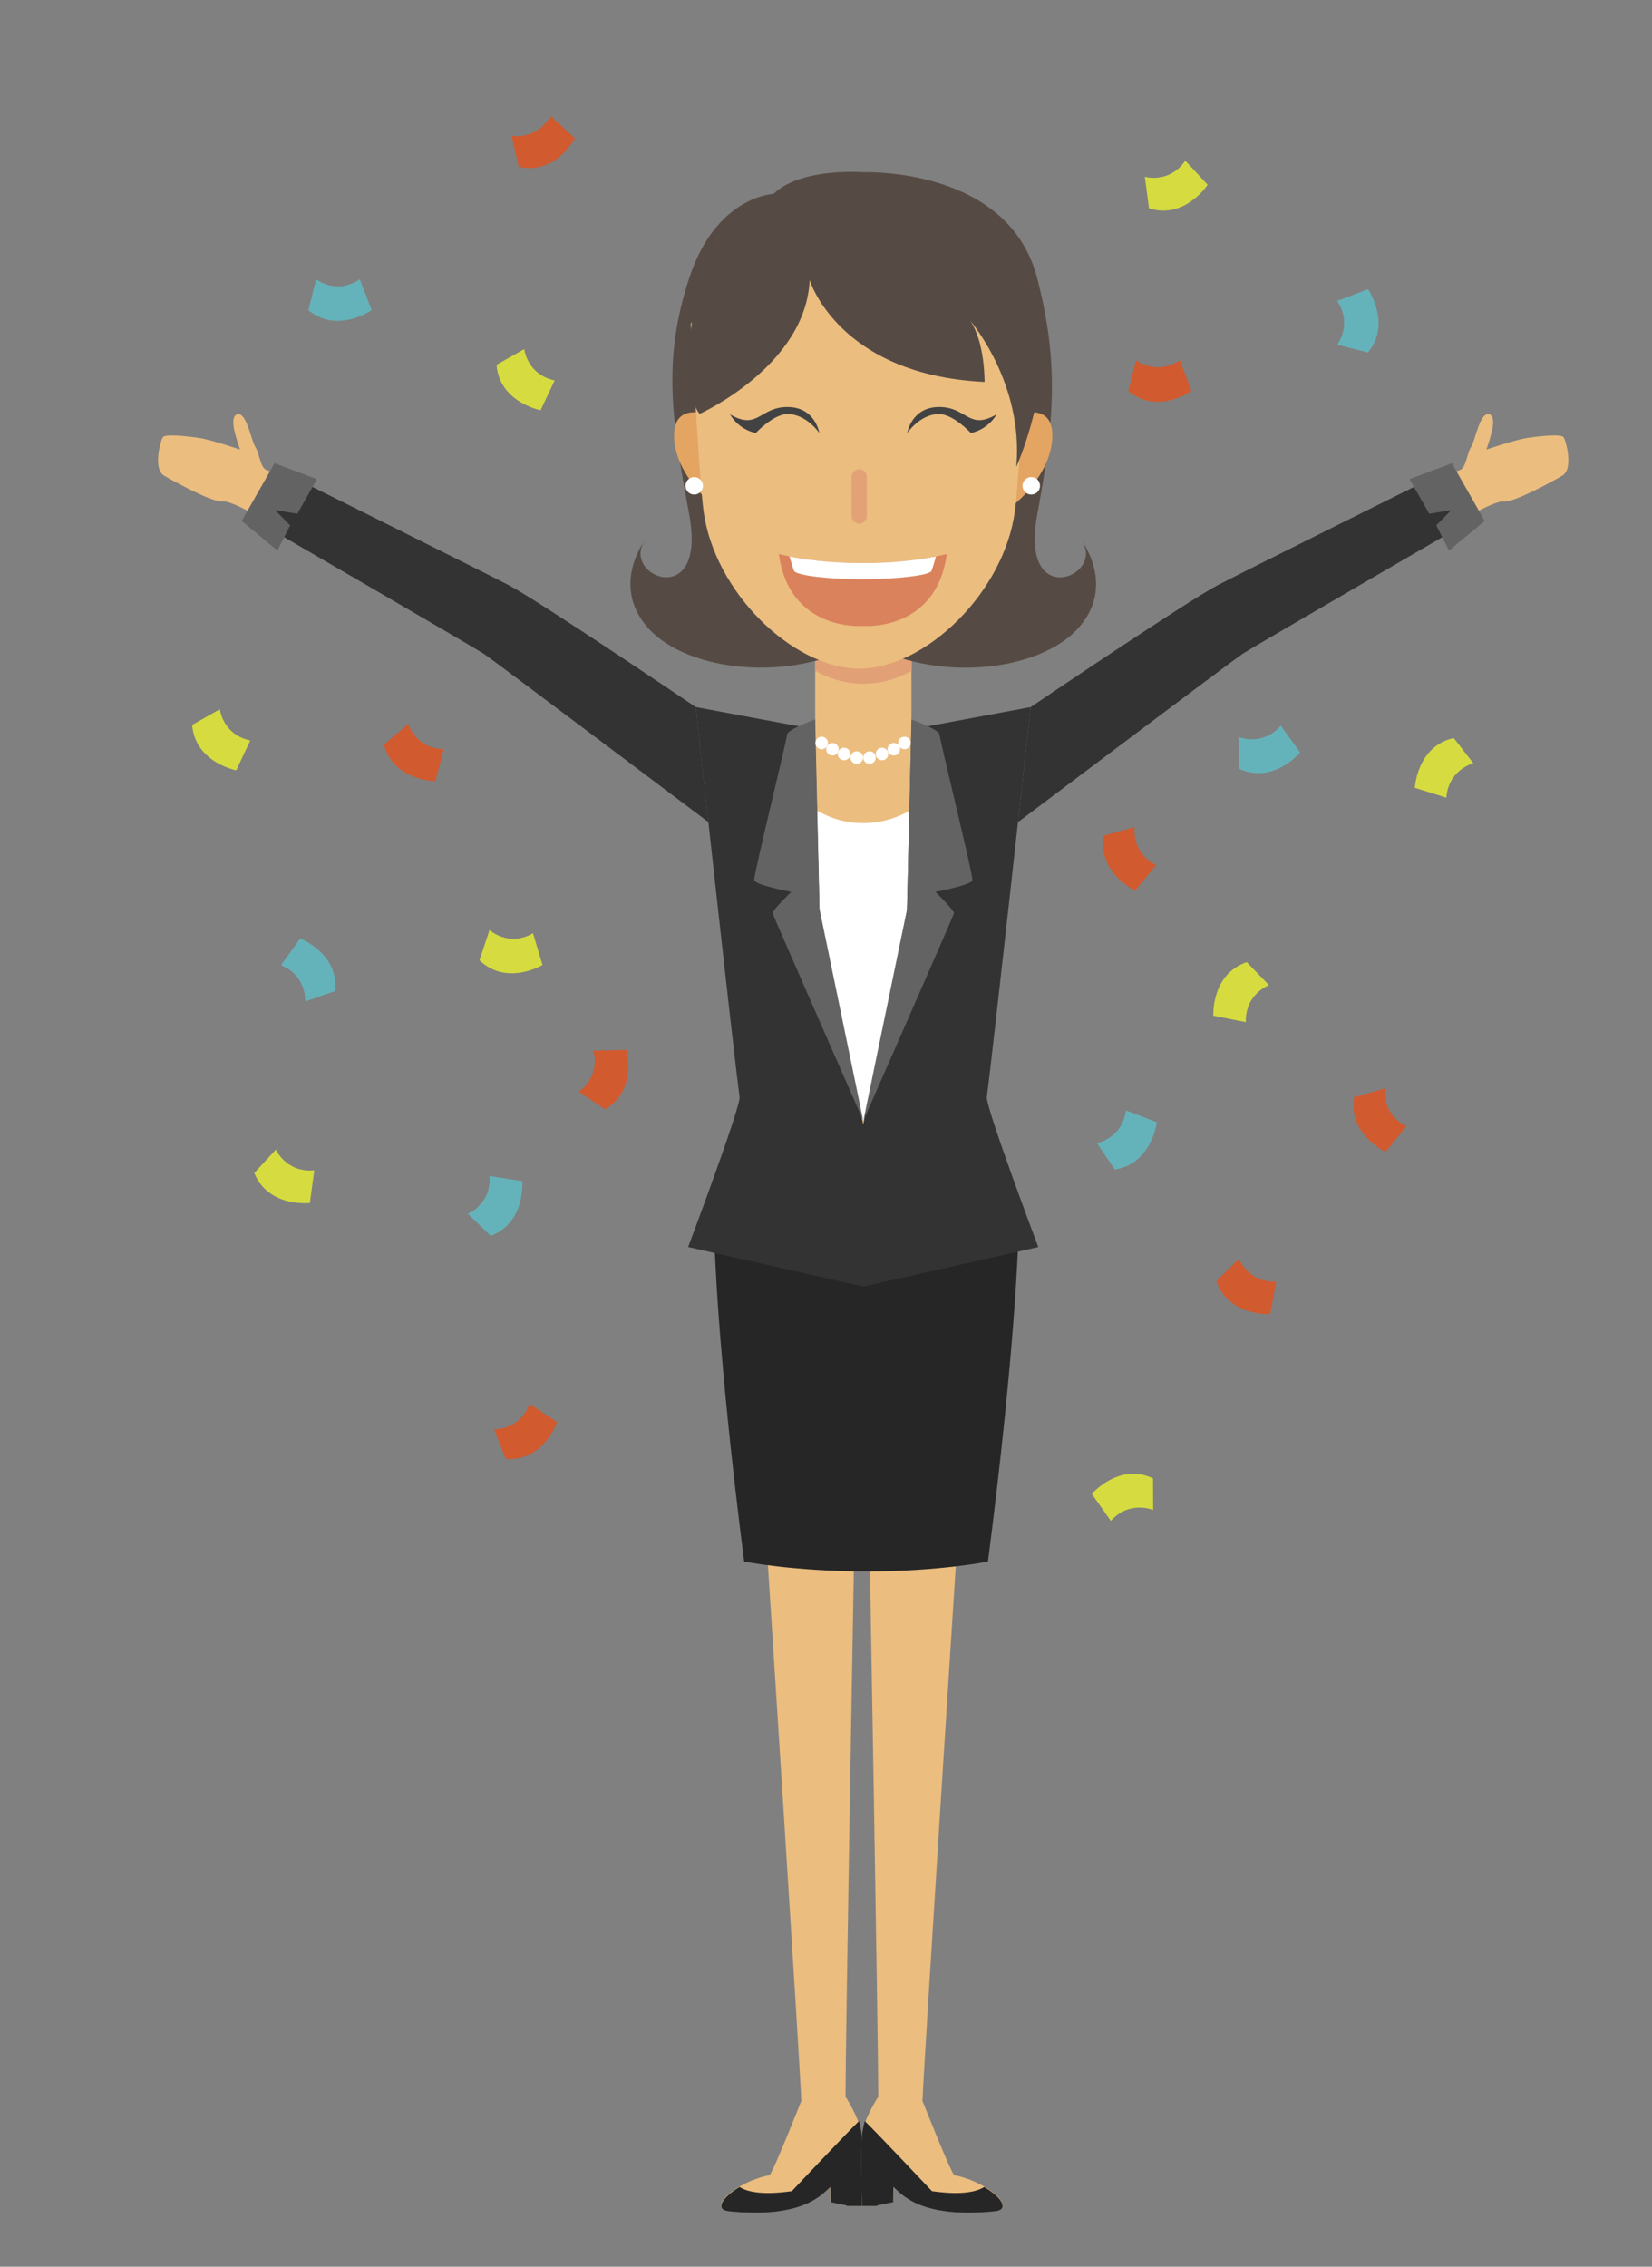 <?xml version="1.0" encoding="utf-8"?>
<!-- Generator: Adobe Illustrator 22.1.0, SVG Export Plug-In . SVG Version: 6.00 Build 0)  -->
<svg version="1.1" id="Capa_2_1_" xmlns="http://www.w3.org/2000/svg" xmlns:xlink="http://www.w3.org/1999/xlink" x="0px" y="0px"
	 viewBox="0 0 870 1193.5" style="enable-background:new 0 0 870 1193.5;" xml:space="preserve">
<rect x="0" y="0" width="870" height="1193.5" fill="#808080" stroke="none"/>
<style type="text/css">
	.st0{fill:#EBBD7F;}
	.st1{fill:#262626;}
	.st2{fill:#FFFFFF;}
	.st3{fill:#E1A075;}
	.st4{fill:#564B44;}
	.st5{fill:#E4A462;}
	.st6{fill:#424243;}
	.st7{fill:#DA825C;}
	.st8{fill:#333333;}
	.st9{fill:#636363;}
	.st10{fill:#65B3BA;}
	.st11{fill:#D15A2F;}
	.st12{fill:#D6DC3F;}
	.st13{fill:#E2A276;stroke:#E2A276;stroke-width:8;stroke-linecap:round;stroke-miterlimit:10;}
</style>
<path class="st0" d="M453.5,1122.4c-1.2-7.6-8.2-18.4-8.2-18.4c0-33.2,4.5-285.1,4.5-285.1s-33.5-9.1-45.9-2.8
	c0,0,17,263.9,18.1,290.1c0,0-15.4,38.9-16.8,39.1c-17.8,3.5-33.1,17.7-21.4,18.9c40.1,4,49.4-9.6,53.4-12.8c0,0,0,0,0,0l0.1,8
	l8.4,1.7v0.3h8C453.7,1161.5,454.7,1130,453.5,1122.4z"/>
<path class="st1" d="M383.9,1164.3c40.1,4,49.4-9.6,53.4-12.8c0,0,0,0,0,0l0.1,8l8.4,1.7v0.3h8c0,0,1-31.5-0.2-39.1
	c-0.3-1.7-0.7-3.7-1.2-5.6l0,0c-5.5,5.2-35.4,36.9-35.4,36.9c-16.9,2.4-24.3-0.1-27.5-2.2C380.4,1156.9,376.1,1163.5,383.9,1164.3z"
	/>
<path class="st0" d="M454.3,1122.4c1.2-7.6,8.2-18.4,8.2-18.4c0-33.2-4.5-285.1-4.5-285.1s33.5-9.1,45.9-2.8
	c0,0-17,263.9-18.1,290.1c0,0,15.4,38.9,16.8,39.1c17.8,3.5,33.1,17.7,21.4,18.9c-40.1,4-49.4-9.6-53.4-12.8c0,0,0,0,0,0l-0.1,8
	l-8.4,1.7v0.3h-8C454.1,1161.5,453.1,1130,454.3,1122.4z"/>
<path class="st1" d="M523.9,1164.3c-40.1,4-49.4-9.6-53.4-12.8c0,0,0,0,0,0l-0.1,8l-8.4,1.7v0.3h-8c0,0-1-31.5,0.2-39.1
	c0.3-1.7,0.7-3.7,1.2-5.6l0,0c5.5,5.2,35.4,36.9,35.4,36.9c16.9,2.4,24.3-0.1,27.5-2.2C527.5,1156.9,531.8,1163.5,523.9,1164.3z"/>
<path class="st1" d="M536.2,653.7l-79.7,14.7v-0.1l-0.3,0.1l-0.3-0.1v0.1l-79.6-14.7c0,0,1.1,55.1,15.6,168.5c0,0,25.7,5.1,63.9,5.2
	v0c0.1,0,0.2,0,0.3,0c0.1,0,0.2,0,0.3,0v0c38.3,0,63.9-5.2,63.9-5.2C534.9,708.8,536.2,653.7,536.2,653.7z"/>
<polygon class="st0" points="489.8,394.8 454.6,394.8 419.4,394.8 407.3,483.7 454.6,592.1 501.9,483.7 "/>
<rect x="429.3" y="338.4" class="st0" width="50.7" height="60.9"/>
<path class="st2" d="M417.1,415.8c0,0,13.4,17.6,37.5,17.6c24.1,0,38.1-17.6,38.1-17.6v103l-38.1,71.3l-37.5-69.3V415.8z"/>
<path class="st3" d="M429.3,353.1c5.3,3.1,14.2,6.9,25.4,6.9c11.2,0,20.1-3.8,25.4-6.9v-14.7h-50.7V353.1z"/>
<path class="st4" d="M569.7,284.8c12.5,18.7-32.8,36.9-23.5-13.5c9.3-50.5,11.4-80.9,0-124.9c-15.2-58.8-91.6-55.7-91.6-55.7
	s-32.9-2.6-47.2,11.4c0,0-30.2,1-44.4,44.2c-14.2,43.2-9.3,74.4,0,124.9c9.3,50.5-36,32.3-23.5,13.5c0,0-18.2,23.9,2.1,46.3
	c20.3,22.4,74.7,29.1,113,6.8c38.4,22.4,92.7,15.6,113-6.8C588,308.8,569.7,284.8,569.7,284.8z"/>
<g>
	<path class="st5" d="M374.4,218.8c0,0-20.1-8.3-19.4,11.4c0.7,19.7,19.4,34.8,19.4,34.8V218.8z"/>
</g>
<g>
	<path class="st5" d="M534.8,218.8c0,0,20.1-8.3,19.4,11.4c-0.7,19.7-19.4,34.8-19.4,34.8V218.8z"/>
</g>
<path class="st0" d="M452.5,132.7c-4.5-0.2-66.2-1.5-88.7,37.8c0,0,4.3,80.4,6.7,98.5c5.7,42.7,46.7,82.6,81.7,83.1v0
	c0.1,0,0.2,0,0.3,0c0.1,0,0.2,0,0.3,0v0c35-0.4,76-40.4,81.7-83.1c2.4-18.1,6.7-98.5,6.7-98.5C518.6,131.2,457,132.6,452.5,132.7z"
	/>
<path class="st6" d="M477.8,228c0,0,2.1-13.7,16.8-13.7c14.7,0,15.5,12.5,30.2,3.9c0,0-3.9,7.7-13.5,9.8c0,0-9.3-10-16.8-10
	C484.5,218,477.8,228,477.8,228z"/>
<path class="st6" d="M431.5,228c0,0-2.1-13.7-16.8-13.7s-15.5,12.5-30.2,3.9c0,0,3.9,7.7,13.5,9.8c0,0,9.3-10,16.8-10
	C424.7,218,431.5,228,431.5,228z"/>
<path class="st4" d="M426.4,147.5c0,0,15.1,49.9,92.1,53.6c0,0,0.3-20.8-7.6-32.3c0,0,28.4,32.9,24.3,77.1c0,0,19.8-43.8,12.5-83.8
	c-7.3-40.1-108.8-49.8-124.3-35.9c0,0-54.8-0.2-59,42.7c-4.3,42.8,4.1,49,4.1,49S424.3,192.8,426.4,147.5z"/>
<circle class="st2" cx="365.6" cy="255.8" r="4.6"/>
<path class="st2" d="M547.7,255.8c0,2.6-2.1,4.6-4.6,4.6c-2.6,0-4.6-2.1-4.6-4.6s2.1-4.6,4.6-4.6
	C545.6,251.1,547.7,253.2,547.7,255.8z"/>
<path class="st7" d="M454.4,296.5c-27.3,0-44.2-4.8-44.2-4.8c5.5,41.1,44.2,37.9,44.2,37.9s38.7,3.2,44.2-37.9
	C498.5,291.7,481.7,296.5,454.4,296.5z"/>
<path class="st2" d="M490.6,300.5c0.6-1.6,1.6-5,2.3-7.5c-7.1,1.4-20.5,3.5-38.6,3.5c-18,0-31.4-2.1-38.5-3.5
	c0.7,2.5,1.7,5.9,2.3,7.5c1.1,2.6,19.1,4.5,36,4.5v0c0.1,0,0.2,0,0.2,0s0.2,0,0.2,0v0C471.5,304.9,489.6,303.1,490.6,300.5z"/>
<path class="st8" d="M542.8,372.3L480,384l-2.4,96.8l-23,111.3l-23-111.3l-2.4-96.8l-62.8-11.7c0,0,20.5,187.4,23.1,205.2
	c0.7,5.2-27.1,79.1-27.1,79.1l92.2,20.8l92.2-20.8c0,0-27.9-73.9-27.1-79.1C522.2,559.7,542.8,372.3,542.8,372.3z"/>
<path class="st9" d="M429.3,378.8c0,0-14.6,5.2-14.8,8c-0.1,2.8-17.7,73.9-17.3,76.6c0.4,2.7,19.5,6.2,19.5,6.2s-10.1,9.8-9.8,11.3
	c0.4,1.6,47.7,109.1,47.7,109.1l-23-111.3L429.3,378.8z"/>
<path class="st9" d="M480,378.8c0,0,14.6,5.2,14.8,8c0.1,2.8,17.7,73.9,17.3,76.6c-0.4,2.7-19.5,6.2-19.5,6.2s10.1,9.8,9.8,11.3
	c-0.4,1.6-47.7,109.1-47.7,109.1l23-111.3L480,378.8z"/>
<path class="st2" d="M436,391.2c0,1.8-1.5,3.3-3.3,3.3s-3.3-1.5-3.3-3.3s1.5-3.3,3.3-3.3S436,389.3,436,391.2z"/>
<path class="st2" d="M441.7,394.5c0,1.8-1.5,3.3-3.3,3.3s-3.3-1.5-3.3-3.3c0-1.8,1.5-3.3,3.3-3.3S441.7,392.7,441.7,394.5z"/>
<circle class="st2" cx="444.5" cy="397" r="3.3"/>
<circle class="st2" cx="451.2" cy="398.9" r="3.3"/>
<path class="st2" d="M461.2,398.9c0,1.8-1.5,3.3-3.3,3.3c-1.8,0-3.3-1.5-3.3-3.3c0-1.8,1.5-3.3,3.3-3.3
	C459.7,395.5,461.2,397,461.2,398.9z"/>
<circle class="st2" cx="464.5" cy="397" r="3.3"/>
<path class="st2" d="M474,394.5c0,1.8-1.5,3.3-3.3,3.3c-1.8,0-3.3-1.5-3.3-3.3c0-1.8,1.5-3.3,3.3-3.3
	C472.5,391.2,474,392.7,474,394.5z"/>
<circle class="st2" cx="476.3" cy="391.2" r="3.3"/>
<path class="st0" d="M759.5,252.7c0,0,5.9-4,9.3-5.2c3.4-1.2,3.6-8.6,5.9-12.1c2.2-3.6,4.4-17,8.7-17.3c4.3-0.3,2.8,7.2,2,10.1
	c-0.7,2.9-2.6,8.5-2.6,8.5s15.3-5.2,21.4-6.1c6.1-0.9,18.2-2.3,19.3-0.3c1.2,1.9,5.3,16.7-0.8,20.2c-6,3.5-25.6,14.1-30.5,13.5
	c-5-0.6-22,9.7-22,9.7L759.5,252.7z"/>
<path class="st8" d="M542.8,372.3c0,0,82.7-56,98.7-64.3s120.6-60.3,120.6-60.3l14.4,25.3c0,0-117.4,68.1-122.2,71.3
	c-4.8,3.2-118.2,88.6-118.2,88.6L542.8,372.3z"/>
<polygon class="st9" points="764.6,243.9 742.3,252.3 752.7,270.5 764.3,268.6 756.4,276.6 763.1,289.9 781.9,274.3 "/>
<path class="st0" d="M149.7,252.7c0,0-5.9-4-9.3-5.2s-3.6-8.6-5.9-12.1c-2.2-3.6-4.4-17-8.7-17.3c-4.3-0.3-2.8,7.2-2,10.1
	c0.7,2.9,2.6,8.5,2.6,8.5s-15.3-5.2-21.4-6.1c-6.1-0.9-18.2-2.3-19.3-0.3c-1.2,1.9-5.3,16.7,0.8,20.2c6,3.5,25.6,14.1,30.5,13.5
	c5-0.6,22,9.7,22,9.7L149.7,252.7z"/>
<path class="st8" d="M366.4,372.3c0,0-82.7-56-98.7-64.3s-120.6-60.3-120.6-60.3l-14.4,25.3c0,0,117.4,68.1,122.2,71.3
	c4.8,3.2,118.2,88.6,118.2,88.6L366.4,372.3z"/>
<polygon class="st9" points="144.6,243.9 166.9,252.3 156.6,270.5 144.9,268.6 152.8,276.6 146.1,289.9 127.3,274.3 "/>
<path class="st10" d="M166.5,147.1c0,0,10.6,8.3,23,0l6.2,16.2c0,0-18,12.7-33.3,0L166.5,147.1z"/>
<path class="st10" d="M160.7,527.3c0,0,1.1-13.4-12.7-19.1l10.1-14.1c0,0,20.5,8,18.4,27.7L160.7,527.3z"/>
<path class="st10" d="M246.4,639.1c0,0,12.5-5.1,11.4-19.9l17.2,2.7c0,0,2,21.9-16.6,28.8L246.4,639.1z"/>
<path class="st10" d="M704.2,181.5c0,0,8.3-10.6,0-23l16.2-6.2c0,0,12.6,18,0,33.3L704.2,181.5z"/>
<path class="st10" d="M577.7,601.9c0,0,13.2-2.4,15.3-17.2l16.2,6.2c0,0-2.5,21.8-22.1,24.9L577.7,601.9z"/>
<path class="st10" d="M652.3,388c0,0,12.4,5.3,22.2-5.9l10.2,14.1c0,0-14.1,16.9-32.1,8.6L652.3,388z"/>
<path class="st11" d="M269.4,71.5c0,0,13.2,2.6,20.5-10.4l12.9,11.7c0,0-10.2,19.4-29.6,15.1L269.4,71.5z"/>
<path class="st11" d="M215,381.2c0,0,3.8,12.9,18.7,13.3l-4.4,16.8c0,0-22-0.1-27.1-19.2L215,381.2z"/>
<path class="st11" d="M304.8,574.8c0,0,11.4-7.2,7.7-21.6l17.4-0.4c0,0,5.9,21.2-11.2,31.3L304.8,574.8z"/>
<path class="st11" d="M260.2,752.6c0,0,13.4,0.6,18.7-13.4l14.5,9.6c0,0-7.2,20.8-27,19.4L260.2,752.6z"/>
<path class="st11" d="M598.3,189.7c0,0,10.6,8.3,23,0l6.2,16.2c0,0-18,12.7-33.3,0L598.3,189.7z"/>
<path class="st11" d="M652.5,662.8c0,0,4.7,12.6,19.6,12l-3.2,17.1c0,0-21.9,1.4-28.3-17.4L652.5,662.8z"/>
<path class="st11" d="M729.3,573.1c0,0-1.9,13.3,11.4,19.9l-11,13.5c0,0-19.9-9.3-16.6-28.8L729.3,573.1z"/>
<path class="st11" d="M597.5,435.5c0,0-2,13.3,11.4,20l-11.1,13.4c0,0-19.9-9.3-16.5-28.9L597.5,435.5z"/>
<path class="st12" d="M276.1,183.8c0,0,1.4,13.4,16,16.5l-7.4,15.7c0,0-21.6-4.1-23.2-23.9L276.1,183.8z"/>
<path class="st12" d="M668.3,518.7c0,0-12.6,4.6-12.2,19.5l-17.1-3.4c0,0-1.2-21.9,17.6-28.2L668.3,518.7z"/>
<path class="st12" d="M775.9,401.9c0,0-13.1,3.2-14.2,18.1l-16.6-5.2c0,0,1.1-21.9,20.5-26.2L775.9,401.9z"/>
<path class="st12" d="M607.3,795.1c0,0-12.3-5.4-22.3,5.7l-10-14.2c0,0,14.3-16.7,32.2-8.2L607.3,795.1z"/>
<path class="st12" d="M115.8,373.4c0,0,1.4,13.4,16,16.5l-7.4,15.7c0,0-21.6-4.1-23.2-23.9L115.8,373.4z"/>
<path class="st12" d="M257.8,489.7c0,0,10,9.1,22.9,1.7l5,16.7c0,0-18.8,11.3-33.2-2.5L257.8,489.7z"/>
<path class="st12" d="M145.3,605.3c0,0,5.4,12.3,20.2,10.9l-2.3,17.2c0,0-21.8,2.6-29.3-15.8L145.3,605.3z"/>
<path class="st12" d="M602.9,93.1c0,0,12.9,3.8,21.3-8.5L636,97.3c0,0-12,18.4-30.9,12.4L602.9,93.1z"/>
<path class="st13" d="M452.5,251.1c-0.1-0.8,0,20.6,0,20.6"/>
</svg>
